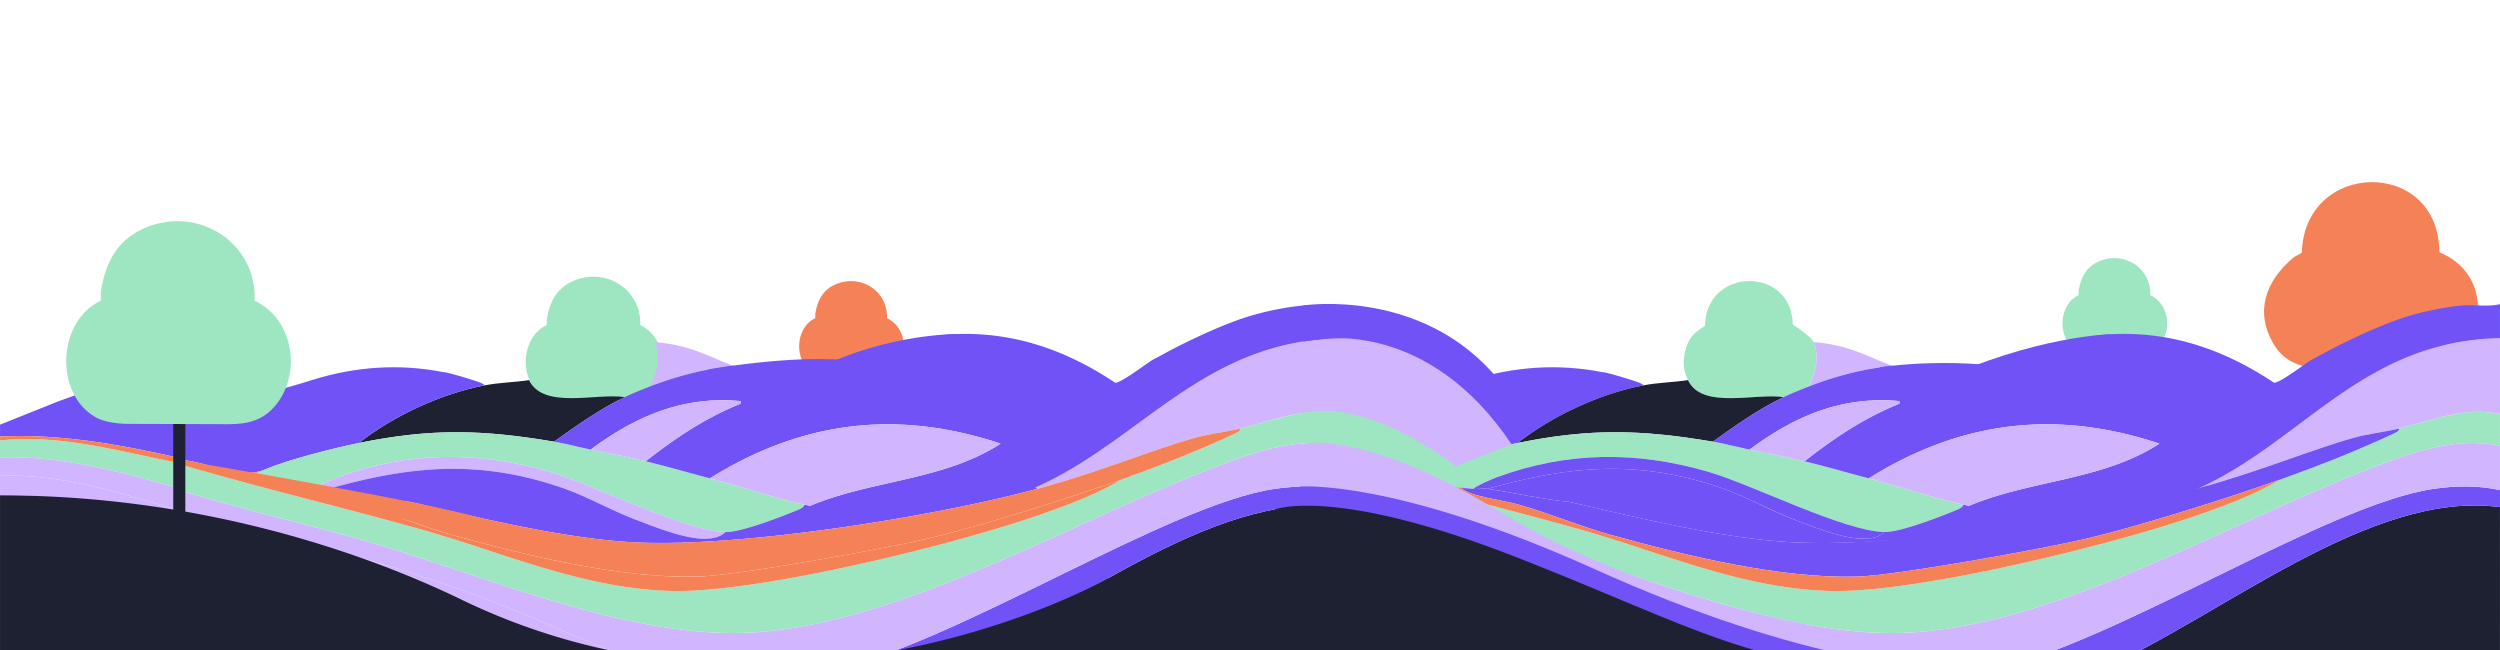 <svg xmlns="http://www.w3.org/2000/svg" xmlns:xlink="http://www.w3.org/1999/xlink" width="1450" height="377" viewBox="0 0 1450 377"><defs><clipPath id="a"><rect width="1450" height="386.943" transform="translate(0 11704.745)" fill="#fff" stroke="#707070" stroke-width="1"/></clipPath><clipPath id="b"><rect width="1450" height="355.542" fill="none"/></clipPath><clipPath id="d"><rect width="1450" height="377"/></clipPath></defs><g id="c" clip-path="url(#d)"><g transform="translate(0 -5004.686)"><g transform="translate(0 -6700.059)" clip-path="url(#a)"><g transform="translate(0 732.688)"><g transform="translate(0 11005.77)"><g clip-path="url(#b)"><path d="M1613.115,209.644c-3.16-.141-6.078-.615-8.227-1.862-11.055-6.412-10.228-25.98,1.54-31.441.079-.766-.112-1.717,0-2.439,1.281-8.258,4.785-14.678,13.09-17.709,14.143-5.162,29.149,4.912,28.49,20.148,10.141,4.715,12.675,18.537,6.416,27.334-3.687,5.181-8.408,6.069-13.565,6.057Z" transform="translate(-400.845 -38.86)" fill="#9ee5c2"/><path d="M634.855,227.436c-3.16-.141-6.077-.615-8.227-1.862-11.055-6.412-10.228-25.98,1.54-31.441.079-.766-.112-1.717,0-2.439,1.282-8.258,4.785-14.678,13.09-17.709,14.143-5.162,29.149,4.912,28.49,20.148,10.141,4.715,12.676,18.537,6.416,27.334-3.687,5.181-8.408,6.069-13.565,6.057Z" transform="translate(-155.315 -43.325)" fill="#f58257"/><path d="M428.034,240.686c-4.119-.184-7.921-.8-10.723-2.427-14.409-8.358-13.331-33.862,2.007-40.98.1-1-.146-2.238,0-3.178,1.67-10.763,6.237-19.132,17.06-23.082,18.434-6.728,37.992,6.4,37.133,26.26,13.217,6.146,16.521,24.162,8.363,35.628-4.8,6.752-10.959,7.91-17.681,7.893Z" transform="translate(-102.184 -42.477)" fill="#9ee5c2"/><path d="M1009.111,191.23s69.4-10.792,113.5,43.3l-32.626,19.37-80.876-22.651Z" transform="translate(-253.273 -47.776)" fill="#7052f7"/><path d="M1857.719,347.375c-.067,31.65.05,63.3,0,94.952q-116.6.066-233.2,0c70.376-30.474,157.708-105.345,233.2-94.952" transform="translate(-407.732 -86.94)" fill="#1e2132"/><path d="M1190.226,242.275c.243.048.516-.049.76,0,4.252.86,16.278,4.5,20.509,6.077.219.082,2.283,1.1,2.279,1.52-25.32,4.9-52.643,17.519-72.923,33.423-14.31,2.912-41.056,9.671-53.933,15.192-16.571,6.851-31.686-3.992-48.615-5.317-.074-9.61-.258-19.266.38-28.865,28-2.407,55.977,9.013,74.823-17.471,25.353-7.866,50.63-9.713,76.721-4.558" transform="translate(-260.579 -60.08)" fill="#7052f7"/><path d="M1379.167,208.048c3.423,7.841,1.19,18.671-3.039,25.827-4.646,1.792-9.953,3.948-14.433,6.078-16.081-2.568-47.367,7.416-55.452-9.875-3.171-6.782-3.224-12.349-.76-19.751,1.9-5.719,5.754-8.606,10.635-11.774.566-34.246,50.355-34.652,50.894-.759,3.034,1.976,11,7.61,12.154,10.255" transform="translate(-327.221 -43.325)" fill="#9ee5c2"/><path d="M1273.993,249.331c8.086,17.292,39.372,7.307,55.452,9.875-14.556,6.918-27.943,16.513-41.02,25.827-42.015-7.067-71.228-7.78-113.183.759,20.281-15.9,47.6-28.528,72.924-33.423,8.464-1.637,17.305-1.737,25.827-3.039" transform="translate(-294.97 -62.579)" fill="#1e2132"/><path d="M1449,233.593a189.691,189.691,0,0,0-48.615,12.154c4.228-7.156,6.462-17.987,3.038-25.827,21.743,1.685,33.4,9.62,45.578,13.673" transform="translate(-351.478 -55.197)" fill="#d1b5ff"/><path d="M1854.585,184.94c-14.257,3.854-33.752,12.875-47.1,19.75-6.37-1.244-11.159-2.778-9.875,5.317-.479.259-1.041.5-1.519.759,4.657-17.962-40.382,6.972-56.972-20.13-11.834-19.331-4.955-37.045,10.635-50.514,1.676-1.449,4.977-2.52,5.317-3.419,1.678-53.7,79.522-54.772,79.76,0,20.2,8.319,26.708,28.069,19.75,48.236" transform="translate(-419.996 -24.101)" fill="#f58257"/><path d="M1836.592,333.808c-.008,3.292.007,6.583,0,9.875-75.5-10.393-162.827,64.479-233.2,94.952q-31.525.024-63.049,0c73.3-15.978,195.936-96.674,257.891-105.587,12.725-1.831,25.756-2.048,38.361.759" transform="translate(-386.605 -83.248)" fill="#7052f7"/><path d="M1267.646,295.163c7.053,1.186,14.219,3.143,21.269,4.558,10.637,2.135,21.354,4.324,31.9,6.836,12.467,2.969,24.819,6.644,37.222,9.875,18.314,4.773,36.18,11.148,54.693,15.193.342,1.347-2.476,2.649-3.418,3.038-9.747,4.019-33.061,13.118-42.159,12.914-23.816-.536-76.267-27.39-102.169-34.942-41.349-12.057-81.75-11.825-122.3,3.038-3.638,1.334-11.965,5.028-14.053,6.837-2.285-.34-4.566-.154-6.836-.759-2.567.429-31.282-5.215-29.245-7.6a54.3,54.3,0,0,0,7.976-3.039c12.878-5.521,39.623-12.281,53.933-15.192,41.955-8.539,71.168-7.826,113.183-.759" transform="translate(-274.19 -72.709)" fill="#9ee5c2"/><path d="M1379.281,352.379c-10.322,10.032-38.118-1.947-51.275-6.836-14.845-5.517-29.035-13.883-44.058-18.99-47.829-16.262-86.992-12.712-134.833.759-2.52-.378-5.831.375-8.356,0,2.088-1.809,10.414-5.5,14.053-6.837,40.549-14.863,80.95-15.095,122.3-3.038,25.9,7.552,78.353,34.407,102.169,34.942" transform="translate(-286.316 -77.511)" fill="#7052f7"/><path d="M1876.428,216.878c-.013,14.686.021,29.372,0,44.058-20.618-4.69-39.049,3.721-58.49,8.356-8.62,2.055-17.662,2.938-26.207,5.317-24.728,6.883-55.608,19.932-91.534,29.626l-1.14-.76c61.941-27.47,97.477-85.217,177.372-86.6" transform="translate(-426.44 -54.433)" fill="#d1b5ff"/><path d="M1739.1,190.51c-.006,6.583.006,13.167,0,19.75-79.894,1.38-114.3,60.206-176.243,87.677l-1.129,1.634c-60.4,16.3-168.929,31.769-230.164,29.19-41.277-1.738-91.5-14.171-132.174-23.548-15.955-1.561-31.666-5.227-47.477-7.6,47.842-13.471,87-17.021,134.833-.759,15.023,5.108,29.213,13.473,44.058,18.99,13.156,4.89,40.952,16.868,51.275,6.836,9.1.2,32.413-8.895,42.159-12.914.943-.389,3.762-1.691,3.418-3.038l3.418.76c36.058-15.141,77.166-14.532,110.525-36.082-60.129-19.953-114.962-13.268-168.636,20.13-12.4-3.231-24.754-6.906-37.222-9.875,16.851-13.349,34.978-25.439,55.073-33.423v-1.519c-33.394-3.072-60.593,8.662-86.976,28.106-7.05-1.415-14.216-3.371-21.27-4.558,13.076-9.314,26.464-18.909,41.02-25.827,4.479-2.129,9.786-4.284,14.433-6.077a189.7,189.7,0,0,1,48.615-12.153c1.4.464,3.262,1.821,4.558,0,1.014,1.6,4.018,4.185,5.7,4.558,4.988,1.107,33.412.477,36.842-2.279,9.635-1.417,27.369-10.249,33.423-12.154.231-.072.529.071.76,0,.45-.136,7.764-.015,9.115-2.279,6.019-.647,6.49-1.475,6.837-1.519,9.636-1.225,19.551-4.033,29.245-4.558,35.153-1.9,66.007,8.88,94.952,28.106,3.513.2,18.4-11.5,22.409-13.673.479-.26,1.04-.5,1.519-.759,3.262-1.759,6.593-3.627,9.875-5.318,13.344-6.875,32.84-15.9,47.1-19.75a167.9,167.9,0,0,1,28.106-5.317c7.267-.608,14.778.945,22.029-.76" transform="translate(-289.116 -47.815)" fill="#7052f7"/><path d="M1501.73,330.085c-18.513-4.044-36.379-10.42-54.693-15.192,53.674-33.4,108.507-40.083,168.636-20.13-33.359,21.55-74.466,20.941-110.524,36.081l-3.418-.759" transform="translate(-363.187 -71.169)" fill="#d1b5ff"/><path d="M1386.652,300.337c-10.551-2.512-21.267-4.7-31.9-6.836,26.384-19.444,53.582-31.179,86.977-28.106v1.519c-20.1,7.984-38.222,20.074-55.073,33.423" transform="translate(-340.024 -66.488)" fill="#d1b5ff"/><path d="M1710.83,299.541c-.013,8.609.019,17.218,0,25.827-12.605-2.807-25.636-2.59-38.361-.759-61.955,8.914-184.595,89.609-257.891,105.588q-46.336.026-92.673,0c-36.469-9.9-70.019-27.637-105.208-41.02-66.621-25.336-109.841-33.031-177.371-50.135-.171-4.29.1-8.617,0-12.913,36.752,11.247,74.454,19.5,111.284,30.384,65.759,19.438,145.185,53.781,213.454,51.654,85.324-2.658,187.062-62.319,266.626-93.433,25.773-10.078,51.9-20.643,80.14-15.192" transform="translate(-260.842 -74.808)" fill="#d1b5ff"/><path d="M1710.834,275.237c-.008,6.077.009,12.154,0,18.231-28.242-5.451-54.367,5.114-80.14,15.192-79.565,31.113-181.3,90.774-266.626,93.433-68.269,2.127-147.695-32.217-213.454-51.654-36.83-10.887-74.532-19.137-111.284-30.384-.122-5.057.053-10.133,0-15.193,45.67,13.416,92.065,24.311,137.871,37.221,47.875,13.495,93.726,34.3,145.088,35.7,49.691,1.356,164.071-26.815,213.453-44.058,15.968-5.576,33.1-11.912,47.476-20.509,22.26-7.958,44.252-16.609,65.707-26.587,1.086-.5,3.739-1.649,3.419-3.038,19.441-4.636,37.872-13.046,58.49-8.356" transform="translate(-260.847 -68.735)" fill="#9ee5c2"/><path d="M1321.923,443.93q-21.649,0-43.3,0c-45.406-26.339-94.185-48.651-145.467-60.77-30.817-7.282-62.9-9.061-93.054-18.99.452-3.863-.608-7.582-.76-11.394,67.53,17.1,110.75,24.8,177.372,50.134,35.188,13.383,68.739,31.116,105.207,41.02" transform="translate(-260.861 -88.542)" fill="#7052f7"/><path d="M1675.521,286.855c.321,1.389-2.333,2.533-3.419,3.039-21.454,9.978-43.447,18.629-65.707,26.586-29.1,10.4-82.72,27.3-112.043,34.183-25.375,5.959-110.33,21.345-132.934,22.028-44.577,1.348-100.375-12.24-143.568-24.308-17.89-5-35.289-12.41-53.173-17.471-9.34-2.643-29.986-4.973-33.043-9.875,2.27.607,4.551.42,6.836.76,2.525.375,5.836-.378,8.356,0,15.811,2.37,31.521,6.035,47.476,7.6,40.678,9.377,90.9,21.81,132.174,23.548,61.236,2.579,170.907-14.848,231.3-31.145,35.926-9.693,66.807-22.742,91.534-29.625,8.546-2.379,17.588-3.262,26.207-5.317" transform="translate(-284.025 -71.997)" fill="#7052f7"/><path d="M1086.945,316.512a54.324,54.324,0,0,1-7.976,3.039c-2.037,2.381,26.678,8.026,29.245,7.6,3.058,4.9,23.7,7.232,33.045,9.875,17.883,5.062,35.282,12.473,53.172,17.471,43.193,12.067,98.99,25.656,143.569,24.308,22.6-.683,107.558-16.069,132.933-22.029,29.323-6.888,82.947-23.781,112.043-34.183-14.374,8.6-31.508,14.934-47.476,20.51-49.382,17.243-163.762,45.415-213.453,44.058-51.362-1.4-97.211-22.207-145.088-35.7-45.806-12.911-92.2-23.805-137.871-37.221-.025-2.4-.756-2.6-.76-3.039,16.929,1.326,32.044,12.168,48.615,5.317" transform="translate(-260.607 -78.106)" fill="#f58257"/><path d="M1020.086,217.5s62.143-11.681,110.664,60.886L1095.9,292.206s-41.689-16.011-42.9-16.313-40.782-9.53-40.782-9.53Z" transform="translate(-254.055 -54.415)" fill="#d1b5ff"/><path d="M1015.894,273.844s31.546-8.3,86.69,33.789l-22.927,6.859-60.379-12.838Z" transform="translate(-254.976 -68.565)" fill="#9ee5c2"/><path d="M376.652,249.331c8.085,17.292,39.372,7.307,55.452,9.875-14.556,6.918-27.943,16.513-41.02,25.827-42.015-7.067-71.228-7.78-113.183.759,20.281-15.9,47.6-28.528,72.924-33.423,8.465-1.637,17.305-1.737,25.827-3.039" transform="translate(-69.749 -62.579)" fill="#1e2132"/><path d="M551.66,233.593a189.69,189.69,0,0,0-48.615,12.154c4.228-7.156,6.462-17.987,3.038-25.827,21.743,1.685,33.4,9.62,45.577,13.673" transform="translate(-126.258 -55.197)" fill="#d1b5ff"/><path d="M960.378,347.375c-.067,31.65.05,63.3,0,94.952q-116.6.066-233.2,0c70.376-30.474,157.708-105.345,233.2-94.952" transform="translate(-182.511 -86.94)" fill="#1e2132"/><path d="M107.122,354.736c30.156,9.93,62.236,11.709,93.054,18.99,51.282,12.118,100.061,34.431,145.467,60.77q-172.813-.072-345.627,0c-.061-33.93.082-67.86,0-101.789,35.524-1.6,69.4,10,102.548,19.37.1-3.665-.134-7.352,0-11.014.159-4.295-.864-8.856-.759-12.914.11-4.243.725-8.559.759-12.913a2.21,2.21,0,0,1,2.279,1.139c.8,2.747.011,31.791.76,38.74Z" transform="translate(0 -79.108)" fill="#d1b5ff"/><path d="M292.885,242.275c.243.048.516-.049.759,0,4.252.86,16.278,4.5,20.51,6.077.219.082,2.282,1.1,2.279,1.52-25.32,4.9-52.643,17.519-72.923,33.423-14.31,2.912-41.056,9.671-53.933,15.192-16.571,6.851-31.686-3.992-48.615-5.317-.074-9.61-.638-24.816,0-34.416,28-2.407,39.451-.4,75.2-11.921,25.353-7.866,50.63-9.713,76.721-4.558" transform="translate(-35.359 -60.08)" fill="#7052f7"/><path d="M102.57,298.221C68.894,290.649,34.7,284.477.021,286.066c0-2.278,0-4.558,0-6.836L34.2,265.557c56.291-19.97,51.109-20.51,71.017-18.846,1.568,1.112-2.623,48.026-2.652,51.509" transform="translate(-0.005 -66.651)" fill="#7052f7"/><path d="M939.251,333.808c-.008,3.292.007,6.583,0,9.875-75.5-10.393-162.827,64.479-233.2,94.952q-31.525.024-63.049,0c73.3-15.978,195.936-96.674,257.891-105.587,12.725-1.831,25.756-2.048,38.361.759" transform="translate(-161.384 -83.248)" fill="#7052f7"/><path d="M370.3,295.163c7.053,1.186,14.219,3.143,21.269,4.558,10.637,2.135,21.354,4.324,31.9,6.836,12.467,2.969,24.819,6.644,37.221,9.875,18.314,4.773,36.18,11.148,54.693,15.193.342,1.347-2.476,2.649-3.418,3.038-9.747,4.019-33.061,13.118-42.159,12.914-23.816-.536-76.267-27.39-102.169-34.942-41.349-12.057-81.75-11.825-122.3,3.038-3.639,1.334-11.965,5.028-14.053,6.837-2.286-.34-4.567-.154-6.837-.759-2.567.429-31.283-5.215-29.245-7.6a54.3,54.3,0,0,0,7.976-3.039c12.878-5.521,39.623-12.281,53.933-15.192,41.955-8.539,71.168-7.826,113.183-.759" transform="translate(-48.97 -72.709)" fill="#9ee5c2"/><path d="M481.94,352.379c-10.322,10.032-38.118-1.947-51.274-6.836-14.845-5.517-29.035-13.883-44.058-18.99-47.829-16.262-86.991-12.712-134.833.759-2.52-.378-5.831.375-8.356,0,2.088-1.809,10.414-5.5,14.053-6.837,40.549-14.863,80.95-15.095,122.3-3.038,25.9,7.552,78.353,34.407,102.169,34.942" transform="translate(-61.095 -77.511)" fill="#d1b5ff"/><path d="M979.087,216.878c-.013,14.686.021,29.372,0,44.058-20.618-4.69-39.049,3.721-58.49,8.356-8.62,2.055-17.662,2.938-26.207,5.317-24.728,6.883-55.608,19.932-91.534,29.626l-1.14-.76c61.941-27.47,97.477-85.217,177.372-86.6" transform="translate(-201.22 -54.433)" fill="#d1b5ff"/><path d="M841.762,197.034c-.006,6.583.006,6.886,0,13.469-79.894,1.38-115.43,59.126-177.372,86.6l1.14.76c-60.4,16.3-170.068,33.724-231.3,31.145-41.277-1.738-91.5-14.172-132.174-23.548-15.955-1.562-31.666-5.227-47.476-7.6,47.841-13.471,87-17.021,134.832-.76,15.023,5.108,29.213,13.473,44.058,18.99,13.156,4.89,40.953,16.869,51.274,6.836,9.1.205,32.413-8.894,42.159-12.913.943-.389,3.762-1.692,3.419-3.039l3.419.759c36.058-15.141,77.166-14.532,110.524-36.081C584.132,251.7,529.3,258.385,475.625,291.782c-12.4-3.232-24.754-6.907-37.221-9.875,16.851-13.35,34.977-25.439,55.073-33.423v-1.52c-33.394-3.072-60.593,8.662-86.976,28.106-7.05-1.415-14.216-3.371-21.27-4.558,13.076-9.314,26.464-18.909,41.02-25.827,4.479-2.129,9.786-4.285,14.433-6.077A189.7,189.7,0,0,1,489.3,226.455c1.4.464,3.262,1.821,4.558,0,1.014,1.6,4.018,4.185,5.7,4.558,4.988,1.108,33.412.478,36.842-2.279,9.635-1.417,27.369-10.249,33.423-12.153.231-.073.529.07.76,0,.449-.137,7.763-.016,9.115-2.279,6.018-.646,6.489-1.475,6.837-1.519,9.636-1.225,19.551-4.033,29.245-4.558,35.153-1.9,66.008,8.881,94.952,28.106,3.513.2,18.4-11.5,22.409-13.673.479-.26,1.04-.5,1.519-.759,3.262-1.759,6.593-3.626,9.875-5.317,13.344-6.876,32.84-15.9,47.1-19.75a167.9,167.9,0,0,1,28.106-5.317c7.267-.609,14.778,7.226,22.029,5.521" transform="translate(-63.895 -48.059)" fill="#7052f7"/><path d="M604.389,330.085c-18.513-4.044-36.379-10.42-54.693-15.192,53.674-33.4,108.507-40.083,168.636-20.13-33.359,21.55-74.466,20.941-110.524,36.081l-3.419-.759" transform="translate(-137.966 -71.169)" fill="#d1b5ff"/><path d="M489.311,300.337c-10.551-2.512-21.267-4.7-31.9-6.836,26.384-19.444,53.582-31.179,86.977-28.106v1.519c-20.1,7.984-38.222,20.074-55.073,33.423" transform="translate(-114.803 -66.488)" fill="#d1b5ff"/><path d="M813.489,299.541c-.013,8.609.019,17.218,0,25.827-12.605-2.807-25.636-2.59-38.361-.759-61.955,8.914-184.6,89.609-257.891,105.588q-46.336.026-92.673,0c-36.469-9.9-70.019-27.637-105.208-41.02-66.621-25.336-109.841-33.031-177.371-50.135-.171-4.29.1-8.617,0-12.913,36.752,11.247,74.454,19.5,111.284,30.384,65.759,19.438,145.185,53.781,213.453,51.654,85.325-2.658,187.062-62.319,266.627-93.433,25.773-10.078,51.9-20.643,80.14-15.192" transform="translate(-35.622 -74.808)" fill="#d1b5ff"/><path d="M816.524,274.394c-.008,6.077-3.021,12.8-3.031,18.88-28.242-5.451-54.367,5.113-80.14,15.192-79.565,31.113-181.3,90.774-266.627,93.433-68.268,2.127-147.694-32.217-213.453-51.654-36.83-10.887-74.532-19.138-111.284-30.385-.122-5.057.053-10.132,0-15.192,45.67,13.416,92.065,24.31,137.871,37.221,47.875,13.494,93.726,34.3,145.088,35.7,49.691,1.357,164.071-26.814,213.453-44.058,15.968-5.576,33.1-11.912,47.476-20.509,22.26-7.958,44.252-16.609,65.707-26.587,1.085-.5,3.739-1.649,3.419-3.039,19.441-4.635,40.9-13.693,61.521-9" transform="translate(-35.626 -68.54)" fill="#9ee5c2"/><path d="M424.582,443.93q-21.649,0-43.3,0c-45.407-26.339-94.185-48.651-145.467-60.77-30.817-7.282-62.9-9.061-93.054-18.99.452-3.863-.608-7.582-.759-11.394,67.53,17.1,110.75,24.8,177.372,50.134,35.188,13.383,68.738,31.116,105.207,41.02" transform="translate(-35.641 -88.542)" fill="#d1b5ff"/><path d="M102.569,308.629c0,.506,0,1.013,0,1.519-.034,4.355-.649,8.671-.759,12.914C68.648,313.537,34.767,304.515.02,305.59c-.005-3.291,0-6.583,0-9.875,34.846-3.7,68.676,6.323,102.549,12.914" transform="translate(-0.005 -74.021)" fill="#9ee5c2"/><path d="M101.809,326.608c-.1,4.057.918,8.618.76,12.914C69.178,329.57,35.228,318.61.019,319.772c-.007-3.545.006-7.09,0-10.635,34.747-1.075,68.628,7.947,101.789,17.471" transform="translate(-0.004 -77.567)" fill="#d1b5ff"/><path d="M102.569,343.086c-.135,3.662.1,7.349,0,11.014C69.416,344.73,35.544,333.131.02,334.73c-.009-3.8.007-7.6,0-11.394,35.209-1.162,69.159,9.8,102.549,19.75" transform="translate(-0.004 -81.132)" fill="#d1b5ff"/><path d="M102.57,305.009c-.008,1.013.008,2.026,0,3.039C68.7,301.457,34.867,291.435.021,295.134c0-.76,0-1.519,0-2.279,34.678-1.589,68.873,4.582,102.549,12.154" transform="translate(-0.005 -73.44)" fill="#f58257"/><path d="M778.18,286.855c.321,1.389-2.332,2.533-3.419,3.039-21.454,9.978-43.447,18.629-65.707,26.586-29.1,10.4-82.72,27.3-112.043,34.183-25.375,5.959-110.33,21.345-132.934,22.028C419.5,374.04,363.7,360.452,320.509,348.384c-17.89-5-35.289-12.41-53.173-17.471-9.34-2.643-29.986-4.973-33.043-9.875,2.27.607,4.551.42,6.836.76,2.525.375,5.836-.378,8.356,0,15.811,2.37,31.521,6.035,47.476,7.6,40.678,9.377,90.9,21.81,132.174,23.548,61.236,2.579,170.907-14.848,231.3-31.145,35.926-9.693,66.807-22.742,91.534-29.625,8.546-2.379,17.588-3.262,26.207-5.317" transform="translate(-58.804 -71.997)" fill="#f58257"/><path d="M189.6,316.512a54.358,54.358,0,0,1-7.976,3.039c-2.037,2.381,26.678,8.026,29.245,7.6,3.058,4.9,23.7,7.232,33.044,9.875,17.884,5.062,35.283,12.473,53.173,17.471,43.193,12.067,98.99,25.656,143.569,24.308,22.6-.683,107.559-16.069,132.933-22.029,29.323-6.888,82.948-23.781,112.044-34.183-14.375,8.6-31.508,14.934-47.476,20.51-49.382,17.243-163.763,45.415-213.453,44.058-51.362-1.4-97.212-22.207-145.088-35.7-45.806-12.911-92.2-23.805-137.871-37.221-.025-2.4-.757-2.6-.759-3.039,16.928,1.326,32.044,12.168,48.615,5.317" transform="translate(-35.387 -78.106)" fill="#f58257"/><path d="M1010.84,298.078s36.291-6.368,113.454,40.9S1301.411,403.4,1301.411,403.4h-26.3l-84.179-19.563-159.95-44.865-24.942-3.342Z" transform="translate(-252.504 -74.742)" fill="#d1b5ff"/><path d="M1002.066,331.728s54.238-4.773,171.3,48.037,206.43,65.355,246.915,53.874l5.135,5.135H1064.876l-76.161-84.448Z" transform="translate(-248.154 -83.231)" fill="#7052f7"/><path d="M980.706,348.66s34.473-13.407,139.463,27.645,139.838,66.077,231.471,66.077H960.467Z" transform="translate(-241.064 -86.984)" fill="#1e2132"/><path d="M642.5,386.78S541.677,444.748,405.242,435.7a375.4,375.4,0,0,1-138.21-36.956C221.647,376.83,124.448,338.5.021,338.577V440.366H780.9Z" transform="translate(-0.005 -84.978)" fill="#1e2132"/><line y2="68.746" transform="translate(103.98 204.223)" fill="none" stroke="#1e2132" stroke-miterlimit="10" stroke-width="7"/><path d="M49.188,173.876c-6.777-.3-13.034-1.319-17.644-3.994-23.709-13.752-21.935-55.717,3.3-67.429.17-1.642-.24-3.683,0-5.229C37.6,79.514,45.11,65.744,62.919,59.244c30.332-11.07,62.512,10.535,61.1,43.209,21.749,10.113,27.185,39.757,13.761,58.622-7.906,11.111-18.032,13.015-29.094,12.988Z" transform="translate(23.632 38.247)" fill="#9ee5c2"/><path d="M707.084,213.639s-49.338-.421-92.978,26.734,73.387,3.8,73.387,3.8Z" transform="translate(-151.686 -53.62)" fill="#7052f7"/><path d="M548.748,239.023s70.817-12.7,98.782-1.25-30.993,18.5-34.2,17.915-64.582-8.42-64.582-8.42Z" transform="translate(-137.728 -58.477)" fill="#7052f7"/><path d="M1455.106,238.55s48.635-7.59,91.92,3.845-51.943,6.37-51.943,6.37l-42.142,1.04Z" transform="translate(-364.669 -59.253)" fill="#7052f7"/><path d="M1599.944,213.835s-43.6.761-102.079,28.039l53.086,13.557s46.225-18.948,46.389-19.927,2.6-21.669,2.6-21.669" transform="translate(-375.944 -53.67)" fill="#7052f7"/><path d="M108.7,233.849s135.2,22.8,169.267,32.715-36.257,2.7-36.257,2.7L147.787,246.3Z" fill="#f58257"/></g></g></g></g><path d="M0,445Z" transform="translate(1690 5382.631) rotate(180)" fill="#1f2130"/></g></g></svg>